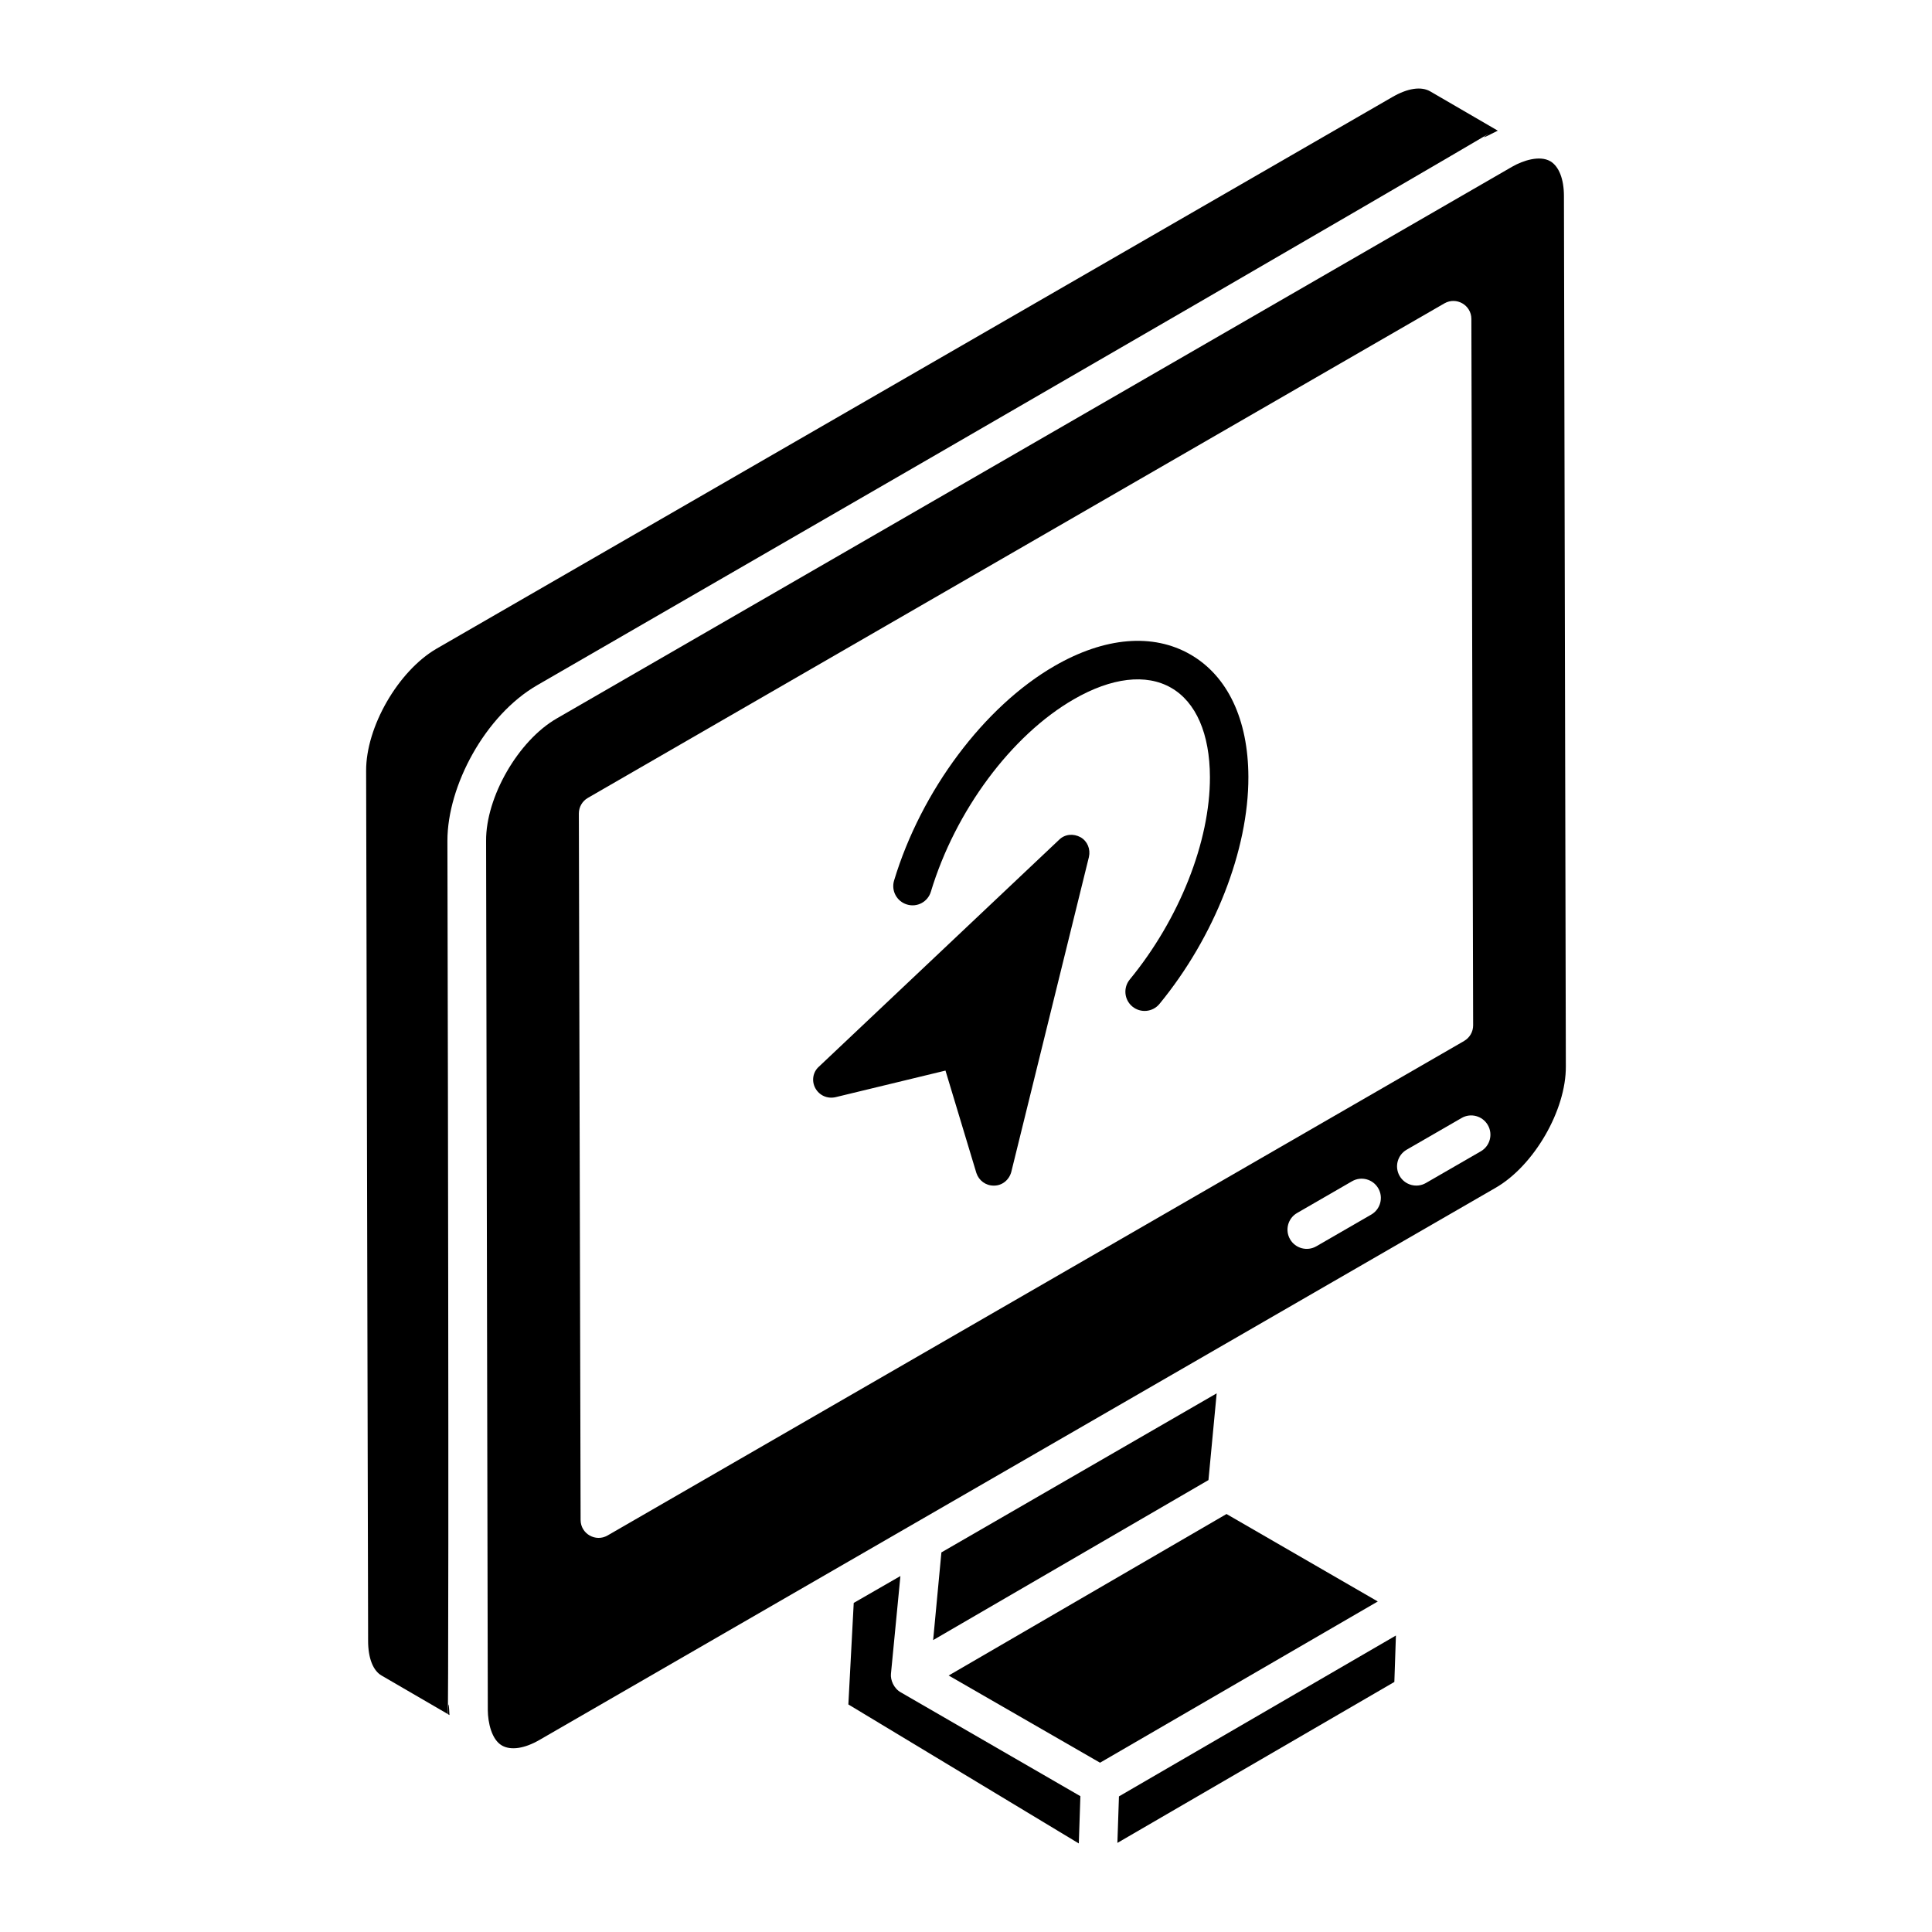 <?xml version="1.0" encoding="UTF-8"?>
<!-- Uploaded to: ICON Repo, www.iconrepo.com, Generator: ICON Repo Mixer Tools -->
<svg fill="#000000" width="800px" height="800px" version="1.1" viewBox="144 144 512 512" xmlns="http://www.w3.org/2000/svg">
 <g>
  <path d="m262.57 366.8c0-14.527 9.977-33.242 23.809-41.223 327.91-189.33 233.16-135.88 254.55-146.95l-17.898-10.406c-2.402-1.387-5.981-0.859-10.055 1.504l-253.3 146.19c-10.164 5.926-18.715 20.762-18.648 32.383 0.383 166.62 0.492 215.05 0.52 227.08v-0.117 0.727-0.066 0.43c0 0.582 0.004 1.395 0.004 2.504 0 4.543 1.309 7.894 3.582 9.188l17.559 10.207c0.043-3.871 0.316-39.309-0.125-231.46zm-21.012 210.66c0 0.707 0.004 1.117 0.004 1.312-0.004-0.246-0.004-0.754-0.004-1.312zm-0.004-0.844v0.633c0.004-0.215 0.004-0.426 0-0.633z"/>
  <path d="m380.11 587.59 2.508-25.926-12.371 7.125-1.422 26.906 61.07 36.836 0.418-12.527c2.375 1.375-35.43-20.48-47.562-27.496-1.918-1.062-2.797-3.316-2.641-4.918z"/>
  <path d="m262.7 598.27 0.414 0.242c-0.277-5.426-0.387-1.566-0.414-0.242z"/>
  <path d="m469.04 545.23-73.633 42.797 40.117 23.109c-4.934 2.863 72.578-42.133 73.605-42.73z"/>
  <path d="m558.46 195.98v-0.012c0-4.512-1.316-7.867-3.606-9.238-0.004-0.004-0.012-0.004-0.016-0.004-2.805-1.617-7.184-0.211-10.055 1.43l-253.27 146.26c-10.219 5.902-18.758 20.848-18.691 32.379l0.453 230.48c0.035 3.195 0.992 7.734 3.758 9.312 2.379 1.344 6.008 0.797 9.98-1.512l253.3-146.27c10.207-5.852 18.742-20.613 18.652-32.234zm-51.07 269.9-14.547 8.402c-2.426 1.402-5.551 0.578-6.961-1.867-1.41-2.438-0.574-5.555 1.867-6.961l14.547-8.402c2.43-1.414 5.551-0.578 6.961 1.867 1.41 2.434 0.574 5.551-1.867 6.961zm29.035-16.766-14.547 8.395c-2.414 1.395-5.539 0.59-6.961-1.867-1.41-2.438-0.574-5.555 1.867-6.961l14.547-8.395c2.418-1.414 5.551-0.574 6.961 1.867 1.41 2.438 0.574 5.555-1.867 6.961zm-4.414-29.246-227 131.05c-3.144 1.812-7.133-0.43-7.144-4.113l-0.465-187.21c-0.004-1.707 0.902-3.285 2.383-4.141l227-131.06c3.176-1.824 7.133 0.465 7.144 4.113l0.469 187.21c0.004 1.707-0.902 3.285-2.383 4.141z"/>
  <path d="m466.43 513.25-72.949 42.152-2.188 23.238 72.961-42.406z"/>
  <path d="m440.12 632.39 73.398-42.656 0.414-12.305c-4.43 2.574-72.434 42.074-73.398 42.633z"/>
  <path d="m412 454.58c-0.57 2.098-2.383 3.621-4.574 3.621h-0.098c-2.094 0-3.906-1.332-4.574-3.332l-8.191-27.152-29.152 7.051c-2.191 0.477-4.285-0.477-5.336-2.383-1.047-1.906-0.668-4.289 0.953-5.715l63.637-60.113c1.523-1.523 3.812-1.715 5.715-0.668 1.809 1.047 2.668 3.144 2.191 5.238zm39.273-44.531c-1.785 2.172-4.996 2.488-7.172 0.703s-2.488-4.996-0.703-7.172c13.148-16.004 21.293-36.57 21.246-53.664-0.035-11.453-3.684-19.848-10.277-23.641-6.633-3.816-15.805-2.727-25.816 3.051-16.527 9.539-31.383 29.547-37.855 50.969-0.805 2.699-3.637 4.242-6.352 3.402-2.691-0.812-4.219-3.656-3.402-6.352 7.172-23.766 23.859-46.082 42.512-56.852 13.297-7.676 26.082-8.758 35.996-3.055 9.875 5.684 15.34 17.203 15.383 32.445 0.059 19.352-8.973 42.41-23.559 60.164z"/>
 </g>
</svg>